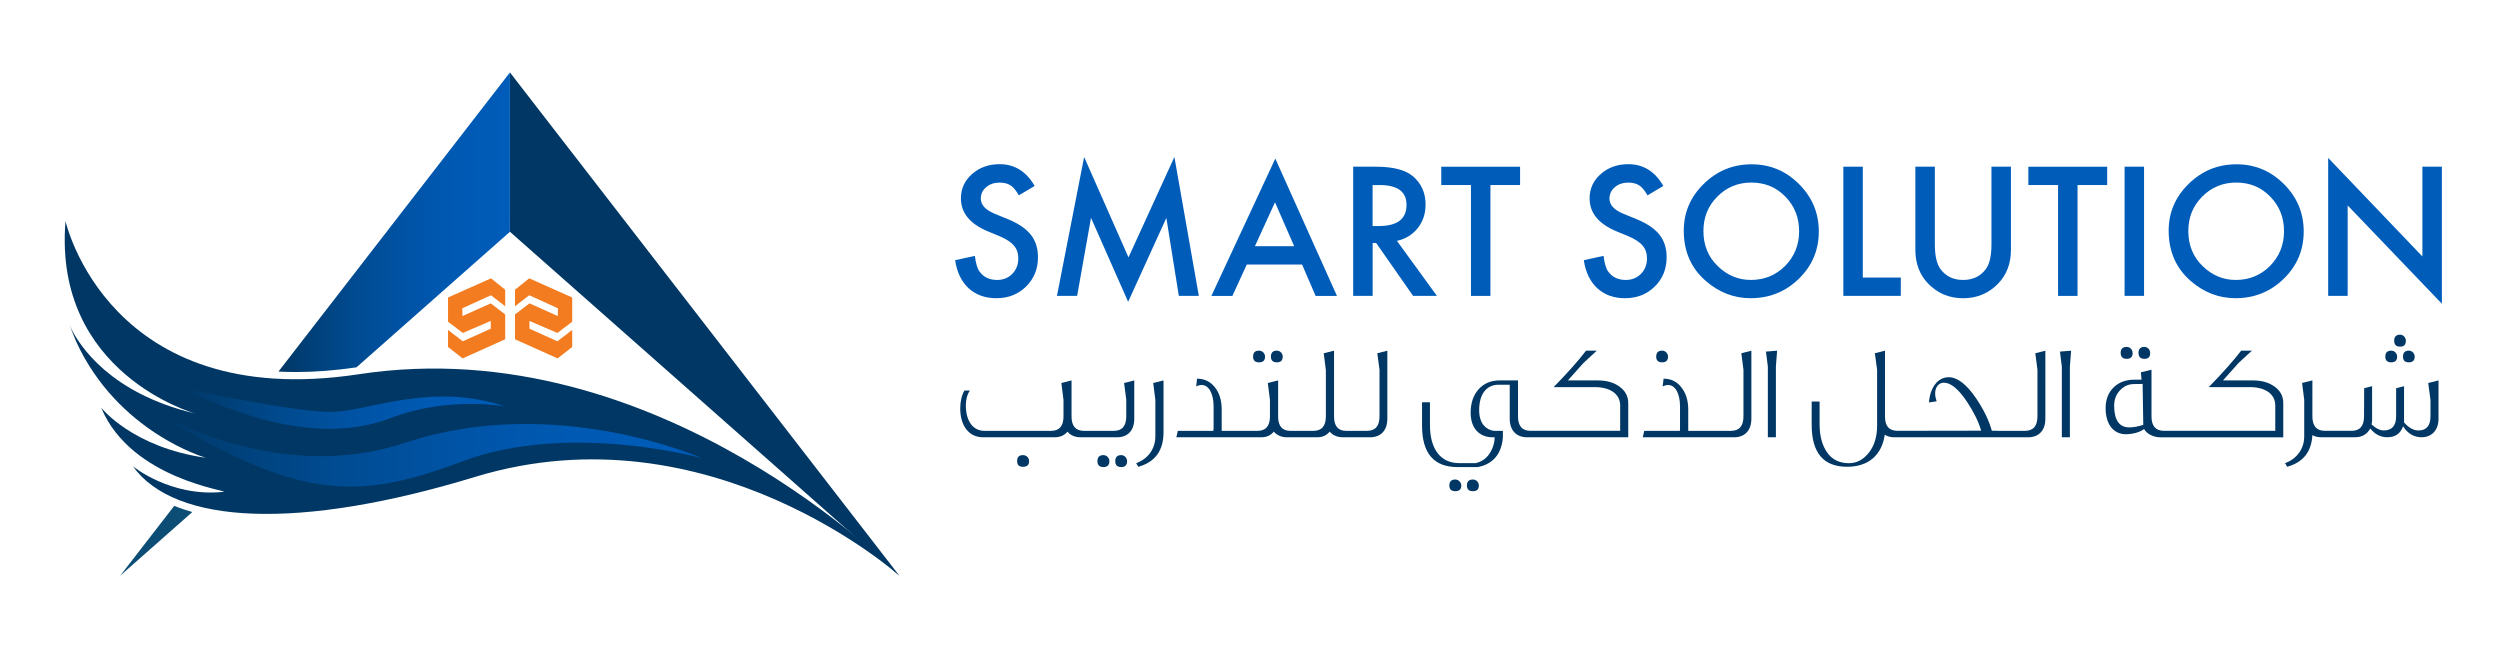 <svg xmlns="http://www.w3.org/2000/svg" xmlns:xlink="http://www.w3.org/1999/xlink" id="Layer_1" x="0px" y="0px" viewBox="0 0 575.02 150.36" style="enable-background:new 0 0 575.02 150.36;" xml:space="preserve"><style type="text/css">	.st0{fill-rule:evenodd;clip-rule:evenodd;fill:#003764;}	.st1{fill-rule:evenodd;clip-rule:evenodd;fill:#F37C20;}	.st2{fill:#0B4D75;}	.st3{fill:url(#SVGID_1_);}	.st4{fill:url(#SVGID_00000105418643522043552470000004650191120240016270_);}	.st5{fill:url(#SVGID_00000092456114617406749490000003288633102660693406_);}	.st6{fill:#005CB9;}	.st7{fill:#003764;}	.st8{fill-rule:evenodd;clip-rule:evenodd;fill:#FFFFFF;}	.st9{fill:#FFFFFF;}</style><g>	<g>		<polygon class="st0" points="117.29,16.66 206.88,132.44 117.29,53.31   "></polygon>		<path class="st0" d="M15.07,50.86c0,0,9.82,44,67.5,35.21c69.09-10.53,124.31,46.36,124.31,46.36s-43.67-39.17-97.56-22.75   c-40.55,12.36-69.1,11.05-78.76-2.44c0,0,8.7,7.18,20.83,5.89c1.92-0.21-21.23-2.73-28.12-19.37c0,0,7.18,9.17,24.11,11.54   c0,0-20.26-5.72-29.88-26.78l-1.5-3.74l0.36,0.77c1.95,3.95,8.99,14.92,28.46,19.55C44.83,95.09,12.16,85.96,15.07,50.86z"></path>		<polygon class="st1" points="121.73,64.02 131.61,68.43 131.61,74 128.21,76.58 121.78,73.82 121.78,75.6 128.21,78.5    131.61,75.88 131.61,79.81 128.25,82.44 118.45,78.03 118.45,72.32 121.78,69.78 128.29,72.69 128.33,70.91 121.73,67.91    118.45,70.44 118.45,66.64   "></polygon>		<polygon class="st1" points="112.93,64.02 103.05,68.43 103.05,74 106.45,76.58 112.88,73.82 112.88,75.6 106.45,78.5    103.05,75.88 103.05,79.81 106.41,82.44 116.2,78.03 116.2,72.32 112.88,69.78 106.37,72.69 106.33,70.91 112.93,67.91    116.2,70.44 116.2,66.64   "></polygon>		<path class="st2" d="M27.62,132.44l16.61-14.66c-1.46-0.42-2.85-0.89-4.15-1.43L27.62,132.44z"></path>		<linearGradient id="SVGID_1_" gradientUnits="userSpaceOnUse" x1="64.043" y1="51.114" x2="117.286" y2="51.114">			<stop offset="0" style="stop-color:#003764"></stop>			<stop offset="0.093" style="stop-color:#003D72"></stop>			<stop offset="0.334" style="stop-color:#004B91"></stop>			<stop offset="0.57" style="stop-color:#0054A7"></stop>			<stop offset="0.795" style="stop-color:#005AB4"></stop>			<stop offset="1" style="stop-color:#005CB9"></stop>		</linearGradient>		<path class="st3" d="M81.99,84.49l35.29-31.17l0.01-36.66l-53.24,68.8c1.33,0.07,2.67,0.11,4.05,0.11   C72.49,85.57,77.17,85.2,81.99,84.49z"></path>		<g>							<linearGradient id="SVGID_00000068657148992733334440000009938287753086237360_" gradientUnits="userSpaceOnUse" x1="41.45" y1="94.356" x2="116.328" y2="94.356" gradientTransform="matrix(1 -2.011651e-03 2.011651e-03 1 -0.311 -0.374)">				<stop offset="0" style="stop-color:#003764"></stop>				<stop offset="0.093" style="stop-color:#003D72"></stop>				<stop offset="0.334" style="stop-color:#004B91"></stop>				<stop offset="0.57" style="stop-color:#0054A7"></stop>				<stop offset="0.795" style="stop-color:#005AB4"></stop>				<stop offset="1" style="stop-color:#005CB9"></stop>			</linearGradient>			<path style="fill:url(#SVGID_00000068657148992733334440000009938287753086237360_);" d="M41.32,89.09c0,0,27.32,6.06,35.67,5.63    s22.61-6.82,39.21-1.23c0,0-12.99-2.45-26.3,2.65C76.6,101.24,60.33,98.33,41.32,89.09z"></path>							<linearGradient id="SVGID_00000098914471665784889920000003866520080182988434_" gradientUnits="userSpaceOnUse" x1="34.138" y1="103.34" x2="161.438" y2="103.34" gradientTransform="matrix(1 -2.011651e-03 2.011651e-03 1 -0.311 -0.374)">				<stop offset="0" style="stop-color:#003764"></stop>				<stop offset="0.093" style="stop-color:#003D72"></stop>				<stop offset="0.334" style="stop-color:#004B91"></stop>				<stop offset="0.57" style="stop-color:#0054A7"></stop>				<stop offset="0.795" style="stop-color:#005AB4"></stop>				<stop offset="1" style="stop-color:#005CB9"></stop>			</linearGradient>			<path style="fill:url(#SVGID_00000098914471665784889920000003866520080182988434_);" d="M106.14,106.18    c-24.57,9.29-38.22,8.72-71.91-12.27c-0.13-0.08-0.22-0.13-0.22-0.13c0.07,0.05,0.14,0.09,0.22,0.13    c2.57,1.57,29.91,17.62,59.07,7.91c34.3-11.43,68.04,3.53,68.04,3.53S130.77,96.87,106.14,106.18z"></path>		</g>	</g>	<g>		<g>			<path class="st6" d="M237.98,42.77l-3.64,2.16c-0.68-1.18-1.33-1.95-1.94-2.31c-0.64-0.41-1.47-0.62-2.48-0.62    c-1.24,0-2.28,0.35-3.1,1.06c-0.82,0.69-1.23,1.57-1.23,2.62c0,1.45,1.08,2.62,3.23,3.5l2.96,1.21c2.41,0.98,4.18,2.17,5.29,3.57    c1.12,1.4,1.67,3.13,1.67,5.17c0,2.73-0.91,4.99-2.73,6.77c-1.83,1.8-4.11,2.69-6.83,2.69c-2.58,0-4.71-0.76-6.39-2.29    c-1.65-1.53-2.69-3.67-3.1-6.45l4.54-1c0.21,1.74,0.56,2.95,1.08,3.62c0.92,1.28,2.27,1.92,4.04,1.92c1.4,0,2.56-0.47,3.48-1.4    c0.92-0.94,1.39-2.12,1.39-3.56c0-0.58-0.08-1.11-0.24-1.59c-0.16-0.48-0.41-0.92-0.75-1.33c-0.34-0.41-0.78-0.78-1.32-1.14    c-0.54-0.35-1.18-0.69-1.92-1.01l-2.87-1.19c-4.07-1.72-6.1-4.23-6.1-7.54c0-2.23,0.85-4.1,2.56-5.6    c1.71-1.51,3.83-2.27,6.37-2.27C233.38,37.77,236.05,39.44,237.98,42.77z"></path>			<path class="st6" d="M243.11,68.05l6.25-31.94l10.2,23.09l10.56-23.09l5.62,31.94h-4.6l-2.87-17.93l-8.79,19.3l-8.54-19.32    l-3.19,17.95H243.11z"></path>			<path class="st6" d="M299.49,60.84h-12.72l-3.31,7.22h-4.83l14.7-31.58l14.18,31.58h-4.91L299.49,60.84z M297.67,56.63    l-4.41-10.1l-4.62,10.1H297.67z"></path>			<path class="st6" d="M321.3,55.39l9.2,12.66h-5.48l-8.49-12.16h-0.81v12.16h-4.48V38.34h5.25c3.93,0,6.76,0.74,8.51,2.21    c1.92,1.64,2.89,3.81,2.89,6.5c0,2.1-0.6,3.91-1.81,5.43C324.86,54,323.27,54.97,321.3,55.39z M315.72,51.99h1.42    c4.25,0,6.37-1.62,6.37-4.87c0-3.04-2.07-4.56-6.2-4.56h-1.6V51.99z"></path>			<path class="st6" d="M342.81,42.56v25.5h-4.48v-25.5h-6.83v-4.21h18.13v4.21H342.81z"></path>			<path class="st6" d="M382.58,42.77l-3.64,2.16c-0.68-1.18-1.33-1.95-1.94-2.31c-0.64-0.41-1.47-0.62-2.48-0.62    c-1.24,0-2.28,0.35-3.1,1.06c-0.82,0.69-1.23,1.57-1.23,2.62c0,1.45,1.08,2.62,3.23,3.5l2.96,1.21c2.41,0.98,4.18,2.17,5.29,3.57    c1.12,1.4,1.67,3.13,1.67,5.17c0,2.73-0.91,4.99-2.73,6.77c-1.83,1.8-4.11,2.69-6.83,2.69c-2.58,0-4.71-0.76-6.39-2.29    c-1.65-1.53-2.69-3.67-3.1-6.45l4.54-1c0.21,1.74,0.56,2.95,1.08,3.62c0.92,1.28,2.27,1.92,4.04,1.92c1.4,0,2.56-0.47,3.48-1.4    c0.92-0.94,1.39-2.12,1.39-3.56c0-0.58-0.08-1.11-0.24-1.59c-0.16-0.48-0.41-0.92-0.75-1.33c-0.34-0.41-0.78-0.78-1.32-1.14    c-0.54-0.35-1.18-0.69-1.92-1.01l-2.87-1.19c-4.07-1.72-6.1-4.23-6.1-7.54c0-2.23,0.85-4.1,2.56-5.6    c1.71-1.51,3.83-2.27,6.37-2.27C377.98,37.77,380.66,39.44,382.58,42.77z"></path>			<path class="st6" d="M387.28,53.06c0-4.18,1.53-7.77,4.6-10.77c3.05-3,6.72-4.5,11.01-4.5c4.23,0,7.86,1.51,10.89,4.54    c3.04,3.03,4.56,6.67,4.56,10.91c0,4.27-1.53,7.89-4.58,10.87c-3.07,2.99-6.77,4.48-11.1,4.48c-3.84,0-7.28-1.33-10.33-3.98    C388.96,61.67,387.28,57.82,387.28,53.06z M391.8,53.12c0,3.28,1.1,5.98,3.31,8.1c2.19,2.12,4.73,3.17,7.6,3.17    c3.12,0,5.75-1.08,7.89-3.23c2.14-2.18,3.21-4.84,3.21-7.97c0-3.17-1.06-5.82-3.17-7.97c-2.1-2.16-4.71-3.23-7.81-3.23    c-3.09,0-5.7,1.08-7.83,3.23C392.87,47.36,391.8,49.99,391.8,53.12z"></path>			<path class="st6" d="M428.46,38.34v25.5h8.74v4.21h-13.22V38.34H428.46z"></path>			<path class="st6" d="M445.03,38.34v17.89c0,2.55,0.42,4.42,1.25,5.6c1.24,1.71,2.99,2.56,5.25,2.56c2.27,0,4.03-0.85,5.27-2.56    c0.83-1.14,1.25-3.01,1.25-5.6V38.34h4.48v19.13c0,3.13-0.98,5.71-2.92,7.74c-2.19,2.26-4.89,3.39-8.08,3.39    c-3.19,0-5.88-1.13-8.06-3.39c-1.95-2.03-2.92-4.61-2.92-7.74V38.34H445.03z"></path>			<path class="st6" d="M477.85,42.56v25.5h-4.48v-25.5h-6.83v-4.21h18.13v4.21H477.85z"></path>			<path class="st6" d="M493.15,38.34v29.71h-4.48V38.34H493.15z"></path>			<path class="st6" d="M498.81,53.06c0-4.18,1.53-7.77,4.6-10.77c3.05-3,6.72-4.5,11.01-4.5c4.23,0,7.86,1.51,10.89,4.54    c3.04,3.03,4.56,6.67,4.56,10.91c0,4.27-1.53,7.89-4.58,10.87c-3.07,2.99-6.77,4.48-11.1,4.48c-3.84,0-7.28-1.33-10.33-3.98    C500.49,61.67,498.81,57.82,498.81,53.06z M503.33,53.12c0,3.28,1.1,5.98,3.31,8.1c2.19,2.12,4.73,3.17,7.6,3.17    c3.12,0,5.75-1.08,7.89-3.23c2.14-2.18,3.21-4.84,3.21-7.97c0-3.17-1.06-5.82-3.17-7.97c-2.1-2.16-4.71-3.23-7.81-3.23    c-3.09,0-5.7,1.08-7.83,3.23C504.4,47.36,503.33,49.99,503.33,53.12z"></path>			<path class="st6" d="M535.5,68.05V36.32l21.67,22.67V38.34h4.48v31.52l-21.67-22.61v20.8H535.5z"></path>		</g>		<g>			<path class="st7" d="M235.28,104.68c-0.89,0-1.33,0.46-1.33,1.36c0,0.89,0.43,1.33,1.33,1.33c0.96,0,1.42-0.43,1.42-1.3    C236.7,105.3,236.12,104.68,235.28,104.68z"></path>			<path class="st7" d="M259.05,91.91v3.86c0,2.22-0.96,3.33-2.87,3.33h-2.03h-1.4h-3.42c-1.91,0-2.87-1.11-2.87-3.3v-8.3    l-2.34,0.59l0.49,3.89v3.82c0,2.19-0.96,3.3-2.84,3.3h-15.36c-2.62,0-4.26-2.28-4.26-5.83c0-1.39,0.31-2.53,0.93-3.45h-1.26    c-0.65,1.17-0.96,2.56-0.96,4.13c0,4.07,2.07,6.63,5.24,6.63h16.41c1.33,0,2.31-0.43,3.02-1.3c0.71,0.86,1.73,1.3,3.08,1.3h4.13    h1.4h2.8c2.44,0,3.95-1.57,3.95-4.26V87.5l-2.34,0.59L259.05,91.91z"></path>			<path class="st7" d="M253.78,104.68c-0.89,0-1.36,0.46-1.36,1.39c0,0.89,0.46,1.36,1.36,1.36c0.93,0,1.39-0.46,1.39-1.36    C255.17,105.3,254.55,104.68,253.78,104.68z"></path>			<path class="st7" d="M257.88,104.68c-0.89,0-1.36,0.46-1.36,1.39c0,0.89,0.46,1.36,1.36,1.36s1.36-0.46,1.36-1.36    C259.24,105.3,258.62,104.68,257.88,104.68z"></path>			<path class="st7" d="M265.74,91.98v8.48c0,1.14-0.28,2.19-0.86,3.21c-0.8,1.33-1.97,2.28-3.55,2.87l0.49,0.83    c3.86-1.08,5.8-3.73,5.8-7.96V87.5l-2.37,0.59L265.74,91.98z"></path>			<path class="st7" d="M293.68,83.34c0.89,0,1.36-0.43,1.36-1.3c0-0.77-0.62-1.39-1.36-1.39c-0.89,0-1.36,0.46-1.36,1.36    C292.32,82.91,292.79,83.34,293.68,83.34z"></path>			<path class="st7" d="M289.58,83.34c0.93,0,1.39-0.43,1.39-1.3c0-0.77-0.62-1.39-1.39-1.39c-0.89,0-1.36,0.46-1.36,1.36    C288.22,82.91,288.68,83.34,289.58,83.34z"></path>			<path class="st7" d="M317.3,85.04v10.73c0,2.22-0.96,3.33-2.9,3.33h-3.51h-0.9h-0.34c-1.88,0-2.81-1.11-2.81-3.3V80.66    l-2.37,0.59l0.49,3.88v10.64c0,2.22-0.96,3.33-2.87,3.33h-4.07h-0.99h-0.24c-1.88,0-2.81-1.11-2.81-3.3v-8.3l-2.37,0.59    l0.49,3.89v3.79c0,2.22-0.96,3.33-2.87,3.33h-1.54h-0.96h-5.73v-5.06c-0.03-2.07-0.56-3.73-1.6-5c-1.05-1.3-2.41-1.94-4.07-1.94    l-0.19,1.79c0.4-0.22,0.83-0.34,1.26-0.34c1.6,0,2.74,1.94,2.74,4.93v5.03l-0.06,0.59h-8.17l-0.34,1.48h16.16h0.96h2.4    c1.23,0,2.19-0.43,2.9-1.3c0.74,0.86,1.76,1.3,3.08,1.3h0.95h0.99h4.93c1.23,0,2.19-0.43,2.9-1.3c0.74,0.86,1.76,1.3,3.08,1.3    h1.05h0.9h4.25c2.47,0,3.98-1.57,3.98-4.26V80.66l-2.31,0.59L317.3,85.04z"></path>			<path class="st7" d="M338.79,110.29c-0.93,0-1.39,0.46-1.39,1.36c0,0.9,0.46,1.33,1.39,1.33c0.89,0,1.36-0.43,1.36-1.3    C340.15,110.91,339.53,110.29,338.79,110.29z"></path>			<path class="st7" d="M334.72,110.29c-0.89,0-1.36,0.46-1.36,1.36c0,0.9,0.46,1.33,1.36,1.33c0.93,0,1.39-0.43,1.39-1.3    C336.11,110.91,335.43,110.29,334.72,110.29z"></path>			<path class="st7" d="M372.53,88.95c-1.3-0.96-2.96-1.45-5.03-1.45h-6.88l3.58-4.01l3.08-2.84h-2.47    c-1.88,2.44-4.35,5.21-7.46,8.39h9.47c3.55,0,5.83,1.6,5.83,4.22v5.83h-18.78h-0.84h-1.01c-1.91,0-2.87-1.11-2.87-3.33V87.5    h-4.23c-2,0-3.61,0.68-4.84,2.04c-1.2,1.36-1.82,3.15-1.82,5.4c0,3.58,2.04,5.61,4.97,5.64h0.56c-0.03,1.2-0.34,2.31-0.93,3.33    c-0.77,1.39-1.91,2.25-3.45,2.62h-3.76c-4.41,0-6.75-3.36-6.75-8.79v-5.21h-1.82v5.34c0,6.38,2.71,9.56,8.14,9.56h4.69    c3.48-0.68,5.43-2.96,5.77-6.81V99.1h-1.97c-0.99-0.09-1.79-0.53-2.41-1.23c-0.71-0.83-1.08-2.04-1.08-3.55    c0-3.58,1.6-5.83,4.47-5.83h2.56v7.83c0,2.68,1.54,4.26,4.01,4.26h1.78h0.84h20.63v-7.86C374.5,91.17,373.85,89.91,372.53,88.95z    "></path>			<path class="st7" d="M382.3,83.34c0.89,0,1.36-0.43,1.36-1.3c0-0.77-0.62-1.39-1.36-1.39c-0.89,0-1.36,0.46-1.36,1.36    C380.94,82.91,381.4,83.34,382.3,83.34z"></path>			<path class="st7" d="M401.01,85.04v10.73c0,2.22-0.96,3.33-2.9,3.33h-5.67h-1.3h-2.83v-5.06c-0.03-2.07-0.59-3.73-1.63-5    c-1.02-1.3-2.37-1.94-4.04-1.94l-0.22,1.79c0.43-0.22,0.86-0.34,1.26-0.34c1.63,0,2.74,1.94,2.74,4.93v5.03l-0.03,0.59h-8.2    l-0.34,1.48h13.29h1.3h6.41c2.47,0,3.98-1.57,3.98-4.26V80.66l-2.31,0.59L401.01,85.04z"></path>			<polygon class="st7" points="406.62,84.33 406.62,100.58 408.47,100.58 408.47,84.33 408.75,80.66 406.19,80.87    "></polygon>			<path class="st7" d="M468.63,85.04v10.73c0,2.22-0.96,3.33-2.9,3.33h-6.2v-0.03h-1.39c-0.68-2.44-1.91-4.93-3.67-7.53    c-2.19-3.18-4.26-4.78-6.26-4.78c-2.37,0-4.26,2.19-4.53,5.8l1.76-0.25c-0.22-0.65-0.34-1.27-0.34-1.79c0-1.57,0.89-2.5,2-2.5    c1.6,0,3.39,1.48,5.34,4.41c1.6,2.44,2.68,4.63,3.24,6.63l-17.89,0.03h-1.35c-1.91,0-2.87-1.08-2.87-3.21V80.66l-2.34,0.59    l0.52,3.79v12.83c0,2.59-0.65,4.69-1.91,6.26c-1.26,1.6-2.78,2.41-4.56,2.41c-2.19,0-3.89-0.83-5.03-2.47    c-1.14-1.64-1.73-3.79-1.73-6.48v-5.24h-1.82v5.36c0,6.45,2.71,9.65,8.14,9.65c2.44,0,4.44-0.65,5.98-1.97    c1.48-1.33,2.37-3.12,2.68-5.4c0.62,0.4,1.36,0.59,2.22,0.59h2.06h0.87h20.1h0.78h6.94c2.47,0,3.98-1.57,3.98-4.26V80.66    l-2.31,0.59L468.63,85.04z"></path>			<polygon class="st7" points="474.24,84.33 474.24,100.58 476.09,100.58 476.09,84.33 476.37,80.66 473.81,80.87    "></polygon>			<path class="st7" d="M489.16,82.54c0.89,0,1.36-0.43,1.36-1.33c0-0.83-0.62-1.42-1.36-1.42c-0.93,0-1.39,0.46-1.39,1.36    C487.78,82.08,488.24,82.54,489.16,82.54z"></path>			<path class="st7" d="M493.23,82.54c0.89,0,1.33-0.43,1.33-1.33c0-0.83-0.62-1.42-1.33-1.42c-0.89,0-1.36,0.46-1.36,1.36    C491.88,82.08,492.34,82.54,493.23,82.54z"></path>			<path class="st7" d="M523.21,88.95c-1.3-0.96-2.96-1.45-5.03-1.45h-6.88l3.58-4.01l3.08-2.84h-2.47    c-1.88,2.44-4.35,5.21-7.46,8.39h9.47c3.55,0,5.83,1.6,5.83,4.22v5.83h-24.27h-0.78h-0.55c-1.91,0-2.87-1.11-2.87-3.3V85.04    c-0.65,0.15-1.45,0.34-2.44,0.59l0.15,1.7h-1.63c-1.97,0-3.58,0.59-4.81,1.79c-1.2,1.2-1.82,2.78-1.82,4.75    c0,3.79,1.85,6.01,4.69,6.01c1.76-0.06,3.15-0.46,4.16-1.2c0.22,0.43,0.62,0.83,1.2,1.2c0.77,0.46,1.63,0.71,2.59,0.71h1.32h0.78    h26.12v-7.86C525.18,91.17,524.53,89.91,523.21,88.95z M489.75,98.3c-2.31,0-3.45-1.67-3.48-4.96c0-1.42,0.43-2.59,1.33-3.55    c0.89-0.96,1.94-1.42,3.15-1.45c0.56-0.03,1.23-0.03,2.07-0.03l0.15,9.41C491.79,98.11,490.71,98.3,489.75,98.3z"></path>			<path class="st7" d="M558.51,88.09l0.52,3.89v3.76c0,2.19-0.93,3.27-2.78,3.27c-1.11,0-2.22-0.62-3.3-1.85v-8.33l-1.82,0.46v6.44    c0,2.19-0.96,3.27-2.84,3.27c-0.89,0-1.82-0.46-2.81-1.39c0.09-0.34,0.12-0.68,0.12-1.05v-7.74l-1.82,0.46l-0.03,6.48    c0,2.22-0.96,3.33-2.87,3.33h-4.66h-0.74h-0.74c-1.91,0-2.87-1.11-2.87-3.3v-8.3l-2.37,0.59l0.49,3.89v8.48    c0,1.14-0.28,2.19-0.86,3.21c-0.8,1.33-1.97,2.28-3.55,2.87l0.49,0.83c3.67-1.02,5.58-3.42,5.8-7.28    c0.59,0.34,1.26,0.49,2.1,0.49h1.51h0.74h5.43c1.2,0,2.16-0.37,2.87-1.11c0.28-0.28,0.49-0.59,0.65-0.9    c1.08,1.33,2.41,2.01,3.92,2.01c1.82,0,3.05-0.83,3.64-2.53c1.08,1.7,2.5,2.53,4.26,2.53c2.37,0,3.89-1.67,3.89-4.26V87.5    L558.51,88.09z"></path>			<path class="st7" d="M552.71,82.01c0,0.89,0.43,1.33,1.33,1.33c0.89,0,1.36-0.43,1.36-1.3c0-0.77-0.62-1.39-1.36-1.39    C553.15,80.66,552.71,81.12,552.71,82.01z"></path>			<path class="st7" d="M552.04,79.73c0.89,0,1.33-0.46,1.33-1.36c0-0.74-0.62-1.39-1.33-1.39c-0.89,0-1.36,0.46-1.36,1.39    C550.68,79.27,551.14,79.73,552.04,79.73z"></path>			<path class="st7" d="M550,83.34c0.89,0,1.36-0.43,1.36-1.3c0-0.77-0.62-1.39-1.36-1.39c-0.89,0-1.36,0.46-1.36,1.36    C548.64,82.91,549.11,83.34,550,83.34z"></path>		</g>	</g></g></svg>